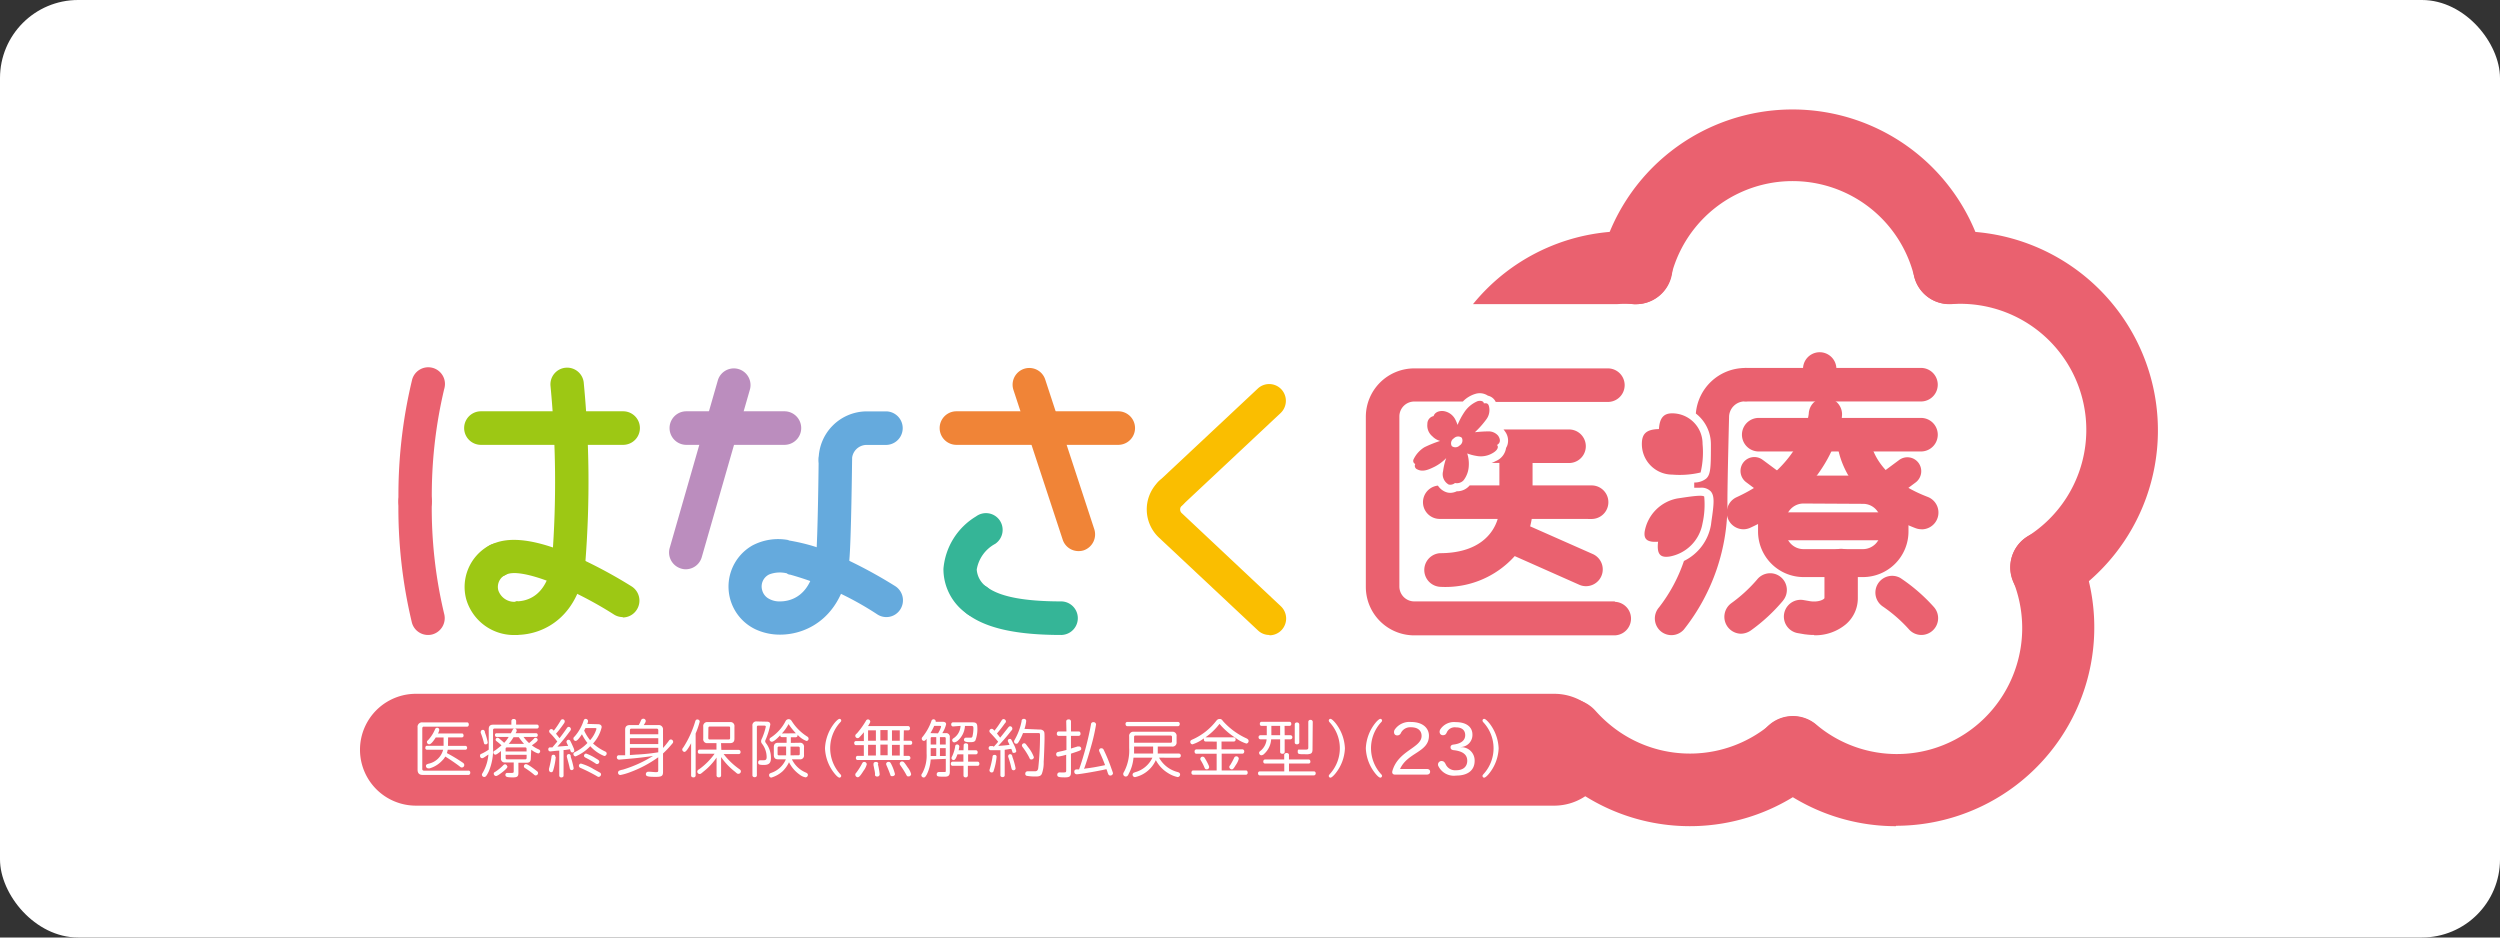 <svg xmlns="http://www.w3.org/2000/svg" xmlns:xlink="http://www.w3.org/1999/xlink" width="160" height="60" viewBox="0 0 160 60">
  <rect x="0" y="0" width="160" height="60" fill="#333333" stroke="none"/>
  <defs>
    <clipPath id="clip-path">
      <rect id="長方形_1597" data-name="長方形 1597" width="5.269" height="3.426" fill="none"/>
    </clipPath>
  </defs>
  <g id="iryo_160x60" transform="translate(-4644.75 563.5)">
    <rect id="長方形_1397" data-name="長方形 1397" width="160" height="60" rx="5" transform="translate(4644.75 -563.5)" fill="#fff"/>
    <g id="グループ_1531" data-name="グループ 1531" transform="translate(4667.75 -556.5)">
      <path id="パス_1094" data-name="パス 1094" d="M76.518,53.63H3.57a3.579,3.579,0,0,1-.02-7.157H76.518a3.579,3.579,0,0,1,.02,7.157Z" transform="translate(0 -9.069)" fill="#ea616f"/>
      <path id="パス_1095" data-name="パス 1095" d="M100.941,12.474A2.326,2.326,0,0,1,98.7,9.56a12.656,12.656,0,0,1,24.54,0,2.313,2.313,0,1,1-4.478,1.164,8.013,8.013,0,0,0-15.579,0,2.319,2.319,0,0,1-2.241,1.744" transform="translate(-19.248 0)" fill="#ea616f"/>
      <path id="パス_1096" data-name="パス 1096" d="M132.085,33.537a2.33,2.33,0,0,1-1.244-4.289,8.067,8.067,0,0,0-4.819-14.894,2.325,2.325,0,0,1-.275-4.642,12.746,12.746,0,0,1,7.582,23.473,2.316,2.316,0,0,1-1.243.368" transform="translate(-24.117 -1.891)" fill="#ea616f"/>
      <path id="パス_1097" data-name="パス 1097" d="M120.019,52.417a12.653,12.653,0,0,1-8.068-2.908,2.345,2.345,0,0,1-.316-3.291,2.316,2.316,0,0,1,3.274-.318,7.994,7.994,0,0,0,11.308-.968,8.093,8.093,0,0,0,1.293-8.241,2.315,2.315,0,1,1,4.307-1.7,12.7,12.7,0,0,1-11.784,17.4" transform="translate(-21.684 -6.541)" fill="#ea616f"/>
      <path id="パス_1098" data-name="パス 1098" d="M103.348,55.022a12.648,12.648,0,0,1-9.482-4.289,2.33,2.33,0,0,1,.2-3.281,2.3,2.3,0,0,1,3.264.2,8.494,8.494,0,0,0,1.3,1.179,8.017,8.017,0,0,0,9.848-.3,2.3,2.3,0,0,1,3.254.312,2.334,2.334,0,0,1-.311,3.271A12.634,12.634,0,0,1,103.348,55.022Z" transform="translate(-18.206 -9.147)" fill="#ea616f"/>
      <path id="パス_1099" data-name="パス 1099" d="M57.6,26.156H47.178a1.074,1.074,0,0,1,0-2.147H57.6a1.074,1.074,0,0,1,0,2.147Z" transform="translate(-8.999 -4.686)" fill="#f08437"/>
      <path id="パス_1100" data-name="パス 1100" d="M56.15,32.282a1.062,1.062,0,0,1-1-.736L52,21.97a1.07,1.07,0,1,1,2.031-.675l3.139,9.577a1.08,1.08,0,0,1-.672,1.361h0a1.087,1.087,0,0,1-.336.05" transform="translate(-10.139 -4.012)" fill="#f08437"/>
      <path id="パス_1101" data-name="パス 1101" d="M54.275,41.007c-2.918,0-4.844-.433-6.057-1.356a1.072,1.072,0,0,1,1.289-1.709c.812.615,2.372.917,4.769.917a1.074,1.074,0,0,1,0,2.147Z" transform="translate(-9.337 -7.369)" fill="#35b597"/>
      <path id="パス_1102" data-name="パス 1102" d="M48.586,38.765a1.061,1.061,0,0,1-.642-.217,3.487,3.487,0,0,1-1.5-2.873,4.334,4.334,0,0,1,2.086-3.357,1.067,1.067,0,0,1,1.494.222,1.079,1.079,0,0,1-.221,1.5.434.434,0,0,1-.05.035,2.3,2.3,0,0,0-1.178,1.643,1.48,1.48,0,0,0,.647,1.119,1.079,1.079,0,0,1,.2,1.507,1.062,1.062,0,0,1-.842.418" transform="translate(-9.064 -6.267)" fill="#35b597"/>
      <path id="パス_1103" data-name="パス 1103" d="M70.461,39.334a1.051,1.051,0,0,1-.727-.287l-6.323-5.927a2.479,2.479,0,0,1-.156-3.488c.05-.055.1-.106.156-.156a1.073,1.073,0,1,1,1.459,1.573.322.322,0,0,0-.05.454.24.24,0,0,0,.05.05l6.323,5.942a1.079,1.079,0,0,1,.055,1.517,1.063,1.063,0,0,1-.787.343" transform="translate(-12.22 -5.696)" fill="#fabe00"/>
      <path id="パス_1104" data-name="パス 1104" d="M64.249,29.9a1.068,1.068,0,0,1-1.068-1.074,1.082,1.082,0,0,1,.341-.786l6.323-5.922a1.066,1.066,0,0,1,1.509.081,1.079,1.079,0,0,1-.05,1.487l-6.323,5.927A1.072,1.072,0,0,1,64.249,29.9Z" transform="translate(-12.331 -4.264)" fill="#fabe00"/>
      <path id="パス_1105" data-name="パス 1105" d="M121.249,22.706H110.072a1.074,1.074,0,0,1,0-2.147h11.177a1.074,1.074,0,0,1,0,2.147Z" transform="translate(-21.274 -4.012)" fill="#ea616f"/>
      <path id="パス_1106" data-name="パス 1106" d="M115.866,22.461a1.069,1.069,0,0,1-1.068-1.074V20.379a1.068,1.068,0,1,1,2.136,0v1.008A1.075,1.075,0,0,1,115.866,22.461Z" transform="translate(-22.405 -3.768)" fill="#ea616f"/>
      <path id="パス_1107" data-name="パス 1107" d="M121.426,26.682h-10.45a1.074,1.074,0,0,1,0-2.147h10.45a1.074,1.074,0,0,1,0,2.147Z" transform="translate(-21.45 -4.788)" fill="#ea616f"/>
      <path id="パス_1108" data-name="パス 1108" d="M109.8,31.353a1.075,1.075,0,0,1-.441-2.051c4.262-1.946,4.623-5.318,4.623-5.353a1.066,1.066,0,1,1,2.126.151c0,.015-.006.035-.006.05,0,.186-.5,4.652-5.866,7.107A1.077,1.077,0,0,1,109.8,31.353Z" transform="translate(-21.221 -4.479)" fill="#ea616f"/>
      <path id="パス_1109" data-name="パス 1109" d="M122.91,31.771a1.084,1.084,0,0,1-.381-.071c-4.844-1.845-5.014-5.4-5.014-5.544a1.068,1.068,0,0,1,2.131-.091c0,.121.23,2.324,3.66,3.634a1.074,1.074,0,0,1-.377,2.077" transform="translate(-22.935 -4.898)" fill="#ea616f"/>
      <path id="パス_1110" data-name="パス 1110" d="M117.942,35.616h-3.811a2.918,2.918,0,0,1-2.909-2.923v-.655a2.917,2.917,0,0,1,2.909-2.918h3.811a2.917,2.917,0,0,1,2.908,2.918v.655A2.918,2.918,0,0,1,117.942,35.616Zm-3.811-4.708A1.132,1.132,0,0,0,113,32.038v.655a1.133,1.133,0,0,0,1.128,1.134h3.811a1.133,1.133,0,0,0,1.128-1.134v-.655a1.12,1.12,0,0,0-1.128-1.109Z" transform="translate(-21.707 -5.683)" fill="#ea616f"/>
      <path id="パス_1111" data-name="パス 1111" d="M119.956,33.833h-7.862a.9.9,0,0,1,0-1.789h7.862a.9.9,0,0,1,0,1.789Z" transform="translate(-21.716 -6.254)" fill="#ea616f"/>
      <path id="パス_1112" data-name="パス 1112" d="M115.209,40.456a3.763,3.763,0,0,1-.531-.035h-.035l-.5-.086a1.074,1.074,0,0,1,.361-2.117l.471.081c.532.07.858-.116.893-.2V36.011a1.068,1.068,0,1,1,2.136,0v2.1a2.186,2.186,0,0,1-.762,1.658,3.058,3.058,0,0,1-2.035.706" transform="translate(-22.103 -6.818)" fill="#ea616f"/>
      <path id="パス_1113" data-name="パス 1113" d="M112.153,30.505a.884.884,0,0,1-.531-.176l-1.414-1.058a.9.9,0,0,1-.225-1.24.887.887,0,0,1,1.233-.227.533.533,0,0,0,.05.035l1.42,1.053a.9.9,0,0,1,.175,1.255A.915.915,0,0,1,112.153,30.505Z" transform="translate(-21.435 -5.396)" fill="#ea616f"/>
      <path id="パス_1114" data-name="パス 1114" d="M121.119,30.509a.9.9,0,0,1-.532-1.613l1.419-1.053a.887.887,0,0,1,1.244.181.9.9,0,0,1-.181,1.25l-1.419,1.058A.886.886,0,0,1,121.119,30.509Z" transform="translate(-23.465 -5.4)" fill="#ea616f"/>
      <path id="パス_1115" data-name="パス 1115" d="M123.5,40.877a1.058,1.058,0,0,1-.792-.353,9.268,9.268,0,0,0-1.69-1.477,1.072,1.072,0,0,1,1.139-1.814,11.189,11.189,0,0,1,2.136,1.85,1.074,1.074,0,0,1-.793,1.794Z" transform="translate(-23.53 -7.24)" fill="#ea616f"/>
      <path id="パス_1116" data-name="パス 1116" d="M109.606,40.758a1.08,1.08,0,0,1-.621-1.951,9.428,9.428,0,0,0,1.649-1.512,1.069,1.069,0,1,1,1.665,1.341v.005a11.177,11.177,0,0,1-2.071,1.915A1.144,1.144,0,0,1,109.606,40.758Z" transform="translate(-21.184 -7.2)" fill="#ea616f"/>
      <path id="パス_1117" data-name="パス 1117" d="M95.4,31.181a1.074,1.074,0,0,0,0-2.147H91.589V27.6h2.367a1.074,1.074,0,0,0,0-2.147H89.729a.83.83,0,0,1,.1.131.969.969,0,0,1,.17.791.817.817,0,0,1-.105.257,1.076,1.076,0,0,1-.667.847,1.719,1.719,0,0,1-.261.116h.5v1.436h-1.9a1.047,1.047,0,0,1-.827.378.992.992,0,0,1-.416.1.806.806,0,0,1-.291-.055,1.051,1.051,0,0,1-.5-.408,1.069,1.069,0,0,0,.12,2.132h3.706c-.3,1.008-1.284,2.193-3.7,2.193a1.079,1.079,0,0,0,0,2.152,5.954,5.954,0,0,0,4.789-1.966l4.132,1.835a1.051,1.051,0,0,0,.431.091,1.075,1.075,0,0,0,.436-2.056l-4.011-1.774c.04-.156.075-.318.1-.474Z" transform="translate(-16.505 -4.967)" fill="#ea616f"/>
      <path id="パス_1118" data-name="パス 1118" d="M7.882,51.831A.119.119,0,0,1,8,51.957v.01c0,.086-.045.141-.115.141H4.949c-.216,0-.321-.111-.321-.333v-2.7a.289.289,0,0,1,.241-.328.213.213,0,0,1,.08,0H7.807c.055,0,.1.055.1.136s-.045.136-.1.136H5.044a.1.1,0,0,0-.115.1v2.6a.1.1,0,0,0,.1.116H7.882ZM6.574,50.248H7.692a.114.114,0,0,1,.105.126v0a.107.107,0,0,1-.09.121H6.559a1.522,1.522,0,0,1-.055.217,10.126,10.126,0,0,1,1.028.62.177.177,0,0,1,.085.141.157.157,0,0,1-.15.161c-.05,0-.065,0-.165-.086-.191-.146-.627-.449-.9-.615a1.108,1.108,0,0,1-.2.257,1.763,1.763,0,0,1-.807.5.27.27,0,0,1-.09,0,.15.15,0,0,1-.14-.156c0-.076.035-.106.176-.146a1.218,1.218,0,0,0,.923-.892H5.225a.1.1,0,0,1-.1-.111v-.01c0-.081.04-.131.1-.131H6.293v-.534h-.5c-.191.3-.326.439-.421.439a.148.148,0,0,1-.145-.136c0-.045,0-.071.075-.131a2.4,2.4,0,0,0,.436-.675c.035-.086.07-.116.14-.116a.133.133,0,0,1,.14.121v0a.608.608,0,0,1-.085.242H7.471c.055,0,.1.055.1.131a.107.107,0,0,1-.09.121h-.9Z" transform="translate(-0.903 -9.514)" fill="#fff"/>
      <path id="パス_1119" data-name="パス 1119" d="M11.6,48.6a.135.135,0,0,1,.15-.121.14.14,0,0,1,.155.121v.237H13.24a.114.114,0,0,1,.11.121v.005a.112.112,0,0,1-.1.126H10.537c-.075,0-.11.03-.11.106v1.084a3.557,3.557,0,0,1-.271,1.547c-.135.282-.2.363-.281.363a.148.148,0,0,1-.16-.141v0c0-.045,0-.045.085-.187a2.785,2.785,0,0,0,.331-1.109c-.291.2-.346.237-.406.237a.141.141,0,0,1-.13-.151c0-.071,0-.1.13-.151a3.334,3.334,0,0,0,.426-.247v-1.31c0-.2.09-.287.281-.287H11.6ZM9.9,49.325a3.309,3.309,0,0,1,.186.66.119.119,0,0,1-.125.116h-.01c-.065,0-.09,0-.12-.141a4.829,4.829,0,0,0-.191-.595.168.168,0,0,1,0-.071.129.129,0,0,1,.135-.121c.07,0,.1.035.14.151Zm1.454,2.187c0,.081-.12.207-.341.378s-.331.237-.4.237a.152.152,0,0,1-.14-.141c0-.055,0-.076.11-.136a3.045,3.045,0,0,0,.5-.413.174.174,0,0,1,.115-.061.16.16,0,0,1,.135.136Zm1.489-.5c0,.181-.085.267-.256.267h-.537v.66c0,.212-.08.277-.331.277-.4,0-.5-.03-.5-.161a.114.114,0,0,1,.105-.126h.261c.145,0,.165,0,.165-.126v-.544H11.2a.233.233,0,0,1-.266-.2.145.145,0,0,1,0-.066v-.464c-.186.161-.3.232-.361.232a.137.137,0,0,1-.125-.136c0-.055,0-.081.12-.141.135-.1.271-.207.4-.318a3.438,3.438,0,0,0-.291-.247c-.06-.04-.085-.076-.085-.126a.129.129,0,0,1,.115-.116.21.21,0,0,1,.13.061c.16.141.216.181.3.267a2.109,2.109,0,0,0,.291-.378h-.777c-.06,0-.1-.05-.1-.121a.1.1,0,0,1,.1-.116h.918l.1-.192c.035-.076.07-.106.125-.106a.13.13,0,0,1,.145.116v.005c0,.035,0,.06-.07.176h1.319c.055,0,.1.05.1.121s-.035.116-.1.116h-.812a2.65,2.65,0,0,0,.356.393c.08-.061.216-.186.306-.272a.131.131,0,0,1,.11-.066.141.141,0,0,1,.135.131c0,.076-.09.156-.371.353a1.986,1.986,0,0,0,.421.252c.08.035.11.071.11.126a.146.146,0,0,1-.125.141,1.241,1.241,0,0,1-.446-.242Zm-.271-.454v-.171c0-.06-.03-.091-.1-.091H11.33a.089.089,0,0,0-.1.076v.187Zm-1.339.212v.192c0,.071.035.1.1.1h1.143c.07,0,.1-.03.1-.1v-.192Zm1.178-.7a3.939,3.939,0,0,1-.336-.428h-.336a2.881,2.881,0,0,1-.306.428Zm.827,1.749a.144.144,0,0,1,.07.126.156.156,0,0,1-.14.146c-.04,0-.07,0-.145-.076a5.755,5.755,0,0,0-.552-.4.121.121,0,0,1-.07-.111.134.134,0,0,1,.13-.136C12.628,51.371,12.839,51.5,13.24,51.82Z" transform="translate(-1.872 -9.463)" fill="#fff"/>
      <path id="パス_1120" data-name="パス 1120" d="M15.3,50.275c.1-.116.17-.2.3-.358l-.045-.055a4.584,4.584,0,0,0-.436-.5.161.161,0,0,1-.04-.1.143.143,0,0,1,.135-.141.149.149,0,0,1,.115.055l.045.05a5.6,5.6,0,0,0,.436-.645.138.138,0,0,1,.266.04.238.238,0,0,1-.06.151,6.312,6.312,0,0,1-.5.645l.226.287c.186-.242.341-.454.456-.625.045-.071.085-.1.135-.1a.147.147,0,0,1,.135.141c0,.05,0,.066-.09.176a10.762,10.762,0,0,1-.772.948l.572-.045h.115l-.1-.222a.075.075,0,0,1,0-.066.121.121,0,0,1,.125-.106.13.13,0,0,1,.11.066c.085.166.16.333.231.5a.512.512,0,0,1,.03.126.124.124,0,0,1-.13.121h0a.122.122,0,0,1-.105-.071l-.035-.106v-.03l-.336.05H16V52.1c0,.071-.055.116-.14.116a.123.123,0,0,1-.135-.106V50.5c-.15,0-.532.05-.572.05a.122.122,0,0,1-.13-.121v-.02a.119.119,0,0,1,.08-.116h.191Zm.2.63a4.214,4.214,0,0,1-.165.862c-.025.081-.06.116-.125.116a.143.143,0,0,1-.14-.136.308.308,0,0,1,0-.1,6.685,6.685,0,0,0,.16-.766.114.114,0,0,1,.115-.116h0c.09,0,.13.045.13.136Zm.948-.035a4.909,4.909,0,0,1,.2.756.124.124,0,0,1-.13.121h0a.11.11,0,0,1-.1-.06.307.307,0,0,1-.03-.1c-.045-.2-.08-.323-.175-.68a.19.19,0,0,1,0-.076.118.118,0,0,1,.125-.111c.07,0,.1.035.135.146Zm1.745-2.061c.16,0,.246.066.246.192a2.31,2.31,0,0,1-.552,1.043,3.175,3.175,0,0,0,.752.5c.085.035.12.081.12.141a.164.164,0,0,1-.15.161,2.4,2.4,0,0,1-.9-.63,2.791,2.791,0,0,1-.943.655.148.148,0,0,1-.135-.146c0-.076.025-.1.15-.161a2.7,2.7,0,0,0,.747-.554,3.08,3.08,0,0,1-.351-.559c-.2.3-.321.428-.406.428a.151.151,0,0,1-.14-.141c0-.045,0-.076.08-.146a2.87,2.87,0,0,0,.572-1.008c.035-.086.07-.116.135-.116a.156.156,0,0,1,.15.136.474.474,0,0,1-.055.186Zm-.326,2.843.466.257a.132.132,0,0,1,.065.111.167.167,0,0,1-.145.161c-.045,0-.045,0-.17-.076a10.993,10.993,0,0,0-1-.5.147.147,0,0,1-.1-.136.139.139,0,0,1,.13-.141,3.4,3.4,0,0,1,.752.318Zm.236-.635c.12.076.12.076.13.091a.132.132,0,0,1,.055.106.148.148,0,0,1-.135.146c-.045,0-.055,0-.145-.066a6.534,6.534,0,0,0-.6-.343c-.07-.04-.1-.071-.1-.126a.142.142,0,0,1,.135-.136A3,3,0,0,1,18.095,51.016Zm-.7-1.961-.085.161a2.861,2.861,0,0,0,.381.615,1.9,1.9,0,0,0,.406-.721c0-.04-.025-.055-.1-.055Z" transform="translate(-2.932 -9.46)" fill="#fff"/>
      <path id="パス_1121" data-name="パス 1121" d="M23.432,50.326a5.454,5.454,0,0,0,.371-.459.159.159,0,0,1,.13-.086.152.152,0,0,1,.145.141c0,.045,0,.071-.08.156a6.448,6.448,0,0,1-.567.6v1.184c0,.257-.085.313-.466.313-.5,0-.632-.03-.632-.171a.148.148,0,0,1,.145-.156h.09c.1,0,.281.025.411.025s.145-.025.145-.131v-.822a7.515,7.515,0,0,1-1.75.937,3.813,3.813,0,0,1-.672.2.146.146,0,0,1-.15-.141V51.9a.135.135,0,0,1,.075-.121.925.925,0,0,1,.231-.066,7.993,7.993,0,0,0,1.925-.872h-.025c-.356.055-.807.111-1.224.151l-.908.081a.141.141,0,0,1-.15-.131v-.02a.13.13,0,0,1,.1-.131h.431V49.152c0-.2.1-.292.306-.292h.562a2.106,2.106,0,0,0,.145-.3.158.158,0,0,1,.14-.106.151.151,0,0,1,.165.136v.005c0,.055-.035.126-.13.267h.923a.27.27,0,0,1,.311.3ZM23.127,49.2a.1.1,0,0,0-.09-.111h-1.62c-.075,0-.105.03-.105.111v.247h1.815Zm0,.5H21.311v.378h1.815Zm0,.615H21.311v.464l.406-.03a11.912,11.912,0,0,0,1.409-.146Z" transform="translate(-3.997 -9.456)" fill="#fff"/>
      <path id="パス_1122" data-name="パス 1122" d="M26.532,52.1a.122.122,0,0,1-.13.121h-.01c-.1,0-.15-.05-.15-.121V50.037c-.2.373-.336.554-.426.554a.156.156,0,0,1-.14-.146c0-.045,0-.055.075-.151a6.473,6.473,0,0,0,.757-1.663c.025-.076.065-.116.13-.116a.146.146,0,0,1,.155.136,5.043,5.043,0,0,1-.261.761Zm1.645-1.638H29.29a.119.119,0,0,1,.115.126v.01a.115.115,0,0,1-.1.131h-.983a4.646,4.646,0,0,0,1,.958c.075.05.105.091.105.146a.16.16,0,0,1-.15.161c-.06,0-.08,0-.216-.126a4.232,4.232,0,0,1-.9-.948V52.1c0,.071-.055.121-.145.121s-.145-.05-.145-.121V50.954a3.972,3.972,0,0,1-.842.9c-.16.136-.181.151-.241.151a.151.151,0,0,1-.151-.151.162.162,0,0,1,.05-.111l.115-.076a4.258,4.258,0,0,0,.943-.958h-.968c-.065,0-.105-.05-.105-.131s.045-.136.105-.136h1.088v-.413H27.3a.245.245,0,0,1-.281-.207.193.193,0,0,1,0-.076v-.776a.254.254,0,0,1,.211-.287.164.164,0,0,1,.07,0h1.429a.253.253,0,0,1,.286.212.193.193,0,0,1,0,.076v.776c0,.191-.09.282-.286.282h-.572Zm-.837-.766c0,.066.03.1.09.1h1.208a.085.085,0,0,0,.1-.076v-.655c0-.066,0-.1-.1-.1h-1.2c-.06,0-.09.03-.09.1Z" transform="translate(-5.011 -9.469)" fill="#fff"/>
      <path id="パス_1123" data-name="パス 1123" d="M32.184,48.651c.14,0,.216.066.216.186a4.86,4.86,0,0,1-.291.953.222.222,0,0,0-.035.111c0,.05,0,.055.09.181a1.521,1.521,0,0,1,.276.9c0,.318-.13.439-.456.439s-.361-.045-.361-.166a.125.125,0,0,1,.115-.136h.241c.135,0,.186-.05.186-.2a1.416,1.416,0,0,0-.3-.862.244.244,0,0,1-.055-.151.429.429,0,0,1,.06-.191,3.875,3.875,0,0,0,.241-.741c0-.05-.035-.071-.1-.071h-.381c-.065,0-.09.03-.09.091v3.095c0,.071-.06.116-.14.116s-.145-.045-.145-.116v-3.17a.246.246,0,0,1,.206-.282.188.188,0,0,1,.075,0ZM34.28,50a.244.244,0,0,1,.276.212.168.168,0,0,1,0,.071v.5a.244.244,0,0,1-.2.277.188.188,0,0,1-.075,0h-.5a1.725,1.725,0,0,0,.893.847c.09.04.13.081.13.151a.156.156,0,0,1-.15.156.855.855,0,0,1-.386-.181,2.115,2.115,0,0,1-.672-.786,1.925,1.925,0,0,1-.406.575,1.861,1.861,0,0,1-.727.408.146.146,0,0,1-.14-.151v-.005c0-.076.025-.106.135-.146a1.566,1.566,0,0,0,.938-.867h-.5c-.186,0-.271-.091-.271-.277v-.5c0-.192.09-.282.271-.282h.547v-.363h-.3c-.07,0-.105-.04-.11-.116-.271.287-.441.413-.537.413a.153.153,0,0,1-.145-.146c0-.061.025-.091.115-.146a2.722,2.722,0,0,0,.9-1.008.235.235,0,0,1,.206-.146.218.218,0,0,1,.176.091.734.734,0,0,1,.045.066,3.158,3.158,0,0,0,.973.958.155.155,0,0,1,.07.2.142.142,0,0,1-.12.081,1.418,1.418,0,0,1-.572-.4.07.07,0,0,1,0,.045.112.112,0,0,1-.105.116h-.326v.363Zm-1.329.242a.079.079,0,0,0-.085.076v.4a.075.075,0,0,0,.065.086h.481v-.56Zm1.058-.847h.03a4.112,4.112,0,0,1-.471-.59,2.685,2.685,0,0,1-.426.6Zm.186,1.406a.079.079,0,0,0,.09-.086v-.383a.088.088,0,0,0-.085-.086h-.506v.559Z" transform="translate(-6.1 -9.464)" fill="#fff"/>
      <path id="パス_1124" data-name="パス 1124" d="M38.064,48.575c0,.045,0,.045-.12.176a2.46,2.46,0,0,0,.07,3.266.142.142,0,0,1,.05.106.118.118,0,0,1-.105.106c-.075,0-.2-.106-.351-.3a2.74,2.74,0,0,1-.582-1.578,2.783,2.783,0,0,1,.632-1.648c.135-.156.241-.237.3-.237A.107.107,0,0,1,38.064,48.575Z" transform="translate(-7.226 -9.459)" fill="#fff"/>
      <path id="パス_1125" data-name="パス 1125" d="M42.512,49.875h.431a.114.114,0,0,1,.115.116v.015a.115.115,0,0,1-.1.131h-.446v.706h.311a.125.125,0,0,1,.12.131v.005a.123.123,0,0,1-.11.131H39.564c-.065,0-.11-.05-.11-.131s.045-.136.11-.136h.4v-.685h-.5c-.075,0-.115-.05-.115-.131a.115.115,0,0,1,.1-.131h.516v-.565a3.343,3.343,0,0,1-.281.318.147.147,0,0,1-.266-.086c0-.05,0-.071.11-.166a5.238,5.238,0,0,0,.572-.8.151.151,0,0,1,.125-.086.149.149,0,0,1,.15.141c0,.045-.035.111-.145.287H42.8c.07,0,.115.061.115.141a.115.115,0,0,1-.1.131h-.291Zm-2.362,1.512a1.141,1.141,0,0,1-.206.413c-.2.318-.286.413-.371.413a.165.165,0,0,1-.155-.161c0-.045,0-.066.07-.141a3.973,3.973,0,0,0,.351-.554c.05-.1.085-.126.155-.126A.16.16,0,0,1,40.151,51.387Zm.085-1.512h.5V49.21h-.5Zm0,.948h.5v-.686h-.5Zm.627.549a4.757,4.757,0,0,1,.115.65.145.145,0,0,1-.155.146h-.015a.143.143,0,0,1-.125-.071.308.308,0,0,1,0-.1,1.724,1.724,0,0,0-.05-.3c-.02-.106-.03-.171-.05-.257v-.076c0-.081.055-.131.16-.131s.125.04.15.136Zm.16-1.512h.466v-.665h-.466Zm0,.948h.466v-.685h-.466Zm.662.5a2.941,2.941,0,0,1,.271.7c0,.081-.075.136-.17.136s-.1,0-.145-.136-.155-.4-.221-.549a.334.334,0,0,1-.03-.1.151.151,0,0,1,.165-.131A.149.149,0,0,1,41.685,51.312Zm.08-1.431h.5v-.665h-.5Zm0,.948h.5v-.685h-.5Zm1,.751a1.156,1.156,0,0,1,.226.433.157.157,0,0,1-.16.151c-.075,0-.1,0-.16-.126a6.012,6.012,0,0,0-.366-.58.168.168,0,0,1-.045-.106.148.148,0,0,1,.155-.146C42.507,51.206,42.543,51.241,42.768,51.579Z" transform="translate(-7.678 -9.469)" fill="#fff"/>
      <path id="パス_1126" data-name="パス 1126" d="M45.286,51.072a2.5,2.5,0,0,1-.246.953c-.09.161-.13.2-.206.2a.152.152,0,0,1-.145-.141c0-.04,0-.045.075-.161a2.371,2.371,0,0,0,.261-1.23v-.948c-.08.106-.115.136-.181.136a.141.141,0,0,1-.13-.131c0-.045,0-.066.065-.141a3.36,3.36,0,0,0,.557-1.008.139.139,0,0,1,.271.015v.045h.456c.135,0,.211.055.211.156a1.849,1.849,0,0,1-.246.569h.216a.233.233,0,0,1,.266.2.169.169,0,0,1,0,.071v2.208c0,.217-.085.307-.306.307-.456,0-.532,0-.532-.151a.136.136,0,0,1,.125-.146h.341c.105,0,.115,0,.115-.106v-.736Zm.466-1.673a1.505,1.505,0,0,0,.2-.428c0-.035-.025-.05-.075-.05h-.366a4.063,4.063,0,0,1-.241.464Zm-.386.242a.069.069,0,0,0-.08.06v.413h.356v-.474Zm.276.706h-.356v.5h.356Zm.236-.232h.371v-.393a.07.07,0,0,0-.06-.081h-.311Zm.371.232h-.371v.5h.371Zm1.148-.2c0-.066.06-.111.14-.111s.145.045.145.111v.333h.5a.123.123,0,0,1,.11.131.115.115,0,0,1-.1.131h-.511v.469h.612c.065,0,.11.055.11.136s-.045.131-.11.131h-.627v.62a.13.13,0,0,1-.14.121h0c-.085,0-.14-.045-.14-.121v-.62H46.69a.114.114,0,0,1-.115-.116v-.015a.123.123,0,0,1,.105-.136h.7v-.469H47c-.1.272-.16.368-.251.368a.132.132,0,0,1-.13-.126.191.191,0,0,1,.035-.106,2.375,2.375,0,0,0,.2-.64.118.118,0,0,1,.13-.126.133.133,0,0,1,.135.126v.01a1.715,1.715,0,0,1-.045.232h.311Zm-.682-1.189a.114.114,0,0,1-.115-.116v-.01c0-.086.045-.136.115-.136h1.269c.211,0,.286.081.286.3a2.015,2.015,0,0,1-.125.862c-.065.086-.135.106-.361.106s-.366-.035-.366-.146a.125.125,0,0,1,.11-.141h.266c.105,0,.15,0,.171-.111a2.13,2.13,0,0,0,.055-.5c0-.106-.03-.141-.125-.141h-.416a1.352,1.352,0,0,1-.446.932.44.44,0,0,1-.241.121.141.141,0,0,1-.13-.136.152.152,0,0,1,.075-.121,1.014,1.014,0,0,0,.461-.8Z" transform="translate(-8.722 -9.465)" fill="#fff"/>
      <path id="パス_1127" data-name="パス 1127" d="M50.341,50.274c.105-.111.211-.222.306-.343-.13-.166-.321-.378-.5-.565a.156.156,0,0,1-.06-.116.148.148,0,0,1,.135-.146c.06,0,.085,0,.186.121a5.292,5.292,0,0,0,.451-.645c.045-.071.08-.1.135-.1a.156.156,0,0,1,.15.136c0,.045,0,.071-.075.146a7.58,7.58,0,0,1-.5.64c.065.081.12.151.206.267.206-.252.306-.383.5-.63.05-.066.085-.1.14-.1a.149.149,0,0,1,.14.151c0,.045,0,.066-.085.156a12.139,12.139,0,0,1-.817.948c.135,0,.622-.045.722-.066-.025-.06-.055-.121-.085-.181a.147.147,0,0,1-.025-.091.122.122,0,0,1,.13-.106c.075,0,.075,0,.226.307a1.725,1.725,0,0,1,.186.469c0,.066-.06.116-.15.116s-.08,0-.12-.126l-.045-.126c-.135,0-.231.035-.426.055v1.628c0,.076-.05.121-.135.121s-.14-.045-.14-.121v-1.6h-.612a.133.133,0,0,1-.14-.121v-.02a.125.125,0,0,1,.1-.126h.206Zm.206.63a4.056,4.056,0,0,1-.186.882.126.126,0,0,1-.13.111.139.139,0,0,1-.14-.131.273.273,0,0,1,.025-.106,6.5,6.5,0,0,0,.171-.751c0-.1.045-.136.13-.136a.114.114,0,0,1,.13.1Zm1-.035a4.469,4.469,0,0,1,.216.756.125.125,0,0,1-.12.131H51.63a.138.138,0,0,1-.11-.061l-.03-.1a5.585,5.585,0,0,0-.2-.7.124.124,0,0,1,0-.061.122.122,0,0,1,.13-.106c.07,0,.1.035.14.141ZM53.3,49.15a.317.317,0,0,1,.256.091c.055.071.06.106.06.459,0,.242-.035,1.26-.055,1.512a2.047,2.047,0,0,1-.12.776c-.065.126-.16.166-.376.166a3.136,3.136,0,0,1-.577-.04.122.122,0,0,1-.105-.131.147.147,0,0,1,.13-.161H53c.115,0,.186-.05.211-.192a18.764,18.764,0,0,0,.115-2.056c0-.171,0-.2-.115-.2h-.973a3.152,3.152,0,0,1-.306.61.141.141,0,0,1-.266-.061c0-.045,0-.055.05-.141a3.879,3.879,0,0,0,.431-1.164.134.134,0,0,1,.145-.151.136.136,0,0,1,.15.121v.02a2.438,2.438,0,0,1-.11.5Zm-.732,1.129a2.251,2.251,0,0,1,.366.64.154.154,0,0,1-.15.146c-.07,0-.1,0-.155-.141a4.605,4.605,0,0,0-.426-.665.188.188,0,0,1-.035-.1.147.147,0,0,1,.145-.131C52.382,50.027,52.407,50.057,52.567,50.279Z" transform="translate(-9.765 -9.459)" fill="#fff"/>
      <path id="パス_1128" data-name="パス 1128" d="M56.053,48.634c0-.076.065-.126.155-.126a.135.135,0,0,1,.15.121v.65h.5c.065,0,.11.061.11.146a.123.123,0,0,1-.105.136h-.506v.812l.421-.131h.1a.135.135,0,0,1,.135.136v.01c0,.1-.045.111-.657.313v1.2c0,.247-.085.318-.376.318-.416,0-.5-.03-.5-.171a.141.141,0,0,1,.135-.146h.065a1.984,1.984,0,0,0,.246,0c.1,0,.125-.03.125-.121V50.771a3.435,3.435,0,0,1-.5.116c-.09,0-.14-.055-.14-.156a.133.133,0,0,1,.08-.126l.13-.035c.16-.03.256-.055.446-.106v-.9h-.5a.119.119,0,0,1-.115-.126v-.01c0-.091.045-.146.115-.146h.5Zm1.188,3.024c.5-.06.757-.111,1.3-.222-.13-.333-.17-.439-.351-.837a.311.311,0,0,1-.035-.116.135.135,0,0,1,.145-.126h0a.149.149,0,0,1,.145.086,10.593,10.593,0,0,1,.5,1.21c.1.277.1.277.1.318a.171.171,0,0,1-.165.131.14.14,0,0,1-.13-.076.944.944,0,0,1-.05-.126,1.457,1.457,0,0,0-.075-.207c-.431.106-1.71.328-1.9.328a.156.156,0,0,1-.155-.166v-.01a.131.131,0,0,1,.105-.131.67.67,0,0,1,.2,0,19.606,19.606,0,0,0,.762-2.878.144.144,0,0,1,.155-.151.157.157,0,0,1,.17.141v.01a11.856,11.856,0,0,1-.311,1.376c-.15.539-.291,1.008-.451,1.447v.025Z" transform="translate(-10.815 -9.467)" fill="#fff"/>
      <path id="パス_1129" data-name="パス 1129" d="M63.038,51a1.888,1.888,0,0,0,1.2.922c.1.03.145.081.145.156a.159.159,0,0,1-.16.161,1.827,1.827,0,0,1-.6-.247,2.114,2.114,0,0,1-.792-.837,1.925,1.925,0,0,1-.612.761,1.844,1.844,0,0,1-.722.328.157.157,0,0,1-.155-.156.138.138,0,0,1,.08-.126l.09-.035A1.72,1.72,0,0,0,62.611,51H61.4a2.622,2.622,0,0,1-.311,1.043.28.28,0,0,1-.045.086.162.162,0,0,1-.3-.086c0-.05,0-.05.08-.192a2.954,2.954,0,0,0,.3-1.477v-.726a.267.267,0,0,1,.221-.307.214.214,0,0,1,.08,0h2.442a.256.256,0,0,1,.291.217.193.193,0,0,1,0,.076V50a.253.253,0,0,1-.221.287.164.164,0,0,1-.07,0h-.913v.449h1.364a.123.123,0,0,1,.11.131.131.131,0,0,1-.11.136Zm1.208-2.288a.114.114,0,0,1,.115.116v.015c0,.086-.045.141-.115.141H61.012c-.075,0-.12-.055-.12-.141a.115.115,0,0,1,.1-.131h3.254Zm-2.808,1.573v.449h1.219v-.449Zm2.337-.242a.08.08,0,0,0,.09-.071v-.3a.088.088,0,0,0-.08-.091H61.528c-.065,0-.09.035-.09.1v.363Z" transform="translate(-11.857 -9.508)" fill="#fff"/>
      <path id="パス_1130" data-name="パス 1130" d="M67.055,49.918a.111.111,0,0,1-.11-.121v-.01a.169.169,0,0,1,0-.071,2.48,2.48,0,0,1-.732.383.149.149,0,0,1-.14-.151c0-.081.035-.116.155-.166a3.926,3.926,0,0,0,1.5-1.179c.075-.091.125-.126.216-.126s.125,0,.236.151a4.558,4.558,0,0,0,1.5,1.094c.08.04.125.091.125.156a.161.161,0,0,1-.14.171,2.218,2.218,0,0,1-.722-.383,4.4,4.4,0,0,1-1-.877,3.949,3.949,0,0,1-.9.862h1.825a.12.12,0,0,1,.105.136.115.115,0,0,1-.1.131h-.8v.5h1.339a.125.125,0,0,1,.115.136c0,.086-.05.141-.115.141H68.082v1.074h1.554c.065,0,.11.06.11.141a.123.123,0,0,1-.105.136h-3.38a.119.119,0,0,1-.115-.126v-.01c0-.086.05-.141.115-.141h1.5V50.7H66.458c-.065,0-.11-.055-.11-.141a.123.123,0,0,1,.105-.136h1.314v-.5ZM67,50.977a3.486,3.486,0,0,1,.241.449.4.4,0,0,1,.04.131.148.148,0,0,1-.16.141h0c-.075,0-.105-.03-.145-.126a2.905,2.905,0,0,0-.231-.449.167.167,0,0,1-.03-.1.149.149,0,0,1,.155-.136A.163.163,0,0,1,67,50.977Zm2.181.035a1.277,1.277,0,0,1-.2.418c-.135.227-.181.272-.251.272a.167.167,0,0,1-.16-.146c0-.04,0-.061.06-.131a4.9,4.9,0,0,0,.246-.454.154.154,0,0,1,.3.04Z" transform="translate(-12.895 -9.461)" fill="#fff"/>
      <path id="パス_1131" data-name="パス 1131" d="M73.135,50.788c0-.071.065-.121.155-.121s.15.05.15.121v.292H74.7c.065,0,.11.055.11.136a.112.112,0,0,1-.1.126H73.441v.5h1.6a.114.114,0,0,1,.11.121v.005a.123.123,0,0,1-.11.131h-3.47c-.065,0-.11-.05-.11-.131a.113.113,0,0,1,.1-.126h1.579v-.5H71.912a.114.114,0,0,1-.115-.116v-.01a.123.123,0,0,1,.105-.136h1.233Zm.03-1.26h.381a.123.123,0,0,1,.11.131.126.126,0,0,1-.11.131h-.381V50.6c0,.071-.06.116-.145.116s-.145-.045-.145-.116V49.79H72.3a1.364,1.364,0,0,1-.431.917.3.3,0,0,1-.2.106.156.156,0,0,1-.14-.146c0-.066,0-.071.125-.171a1.069,1.069,0,0,0,.356-.706h-.406a.126.126,0,0,1-.11-.131.123.123,0,0,1,.11-.131h.416v-.6h-.346c-.06,0-.1-.05-.1-.126s.04-.131.1-.131h1.81c.065,0,.105.055.105.131a.112.112,0,0,1-.1.126h-.331Zm-.852,0h.562v-.6h-.562ZM74.1,50c0,.061-.065.111-.15.111s-.14-.045-.14-.111V48.833a.122.122,0,0,1,.13-.121h.01a.134.134,0,0,1,.15.121Zm.847.428c0,.161-.035.242-.125.282a.769.769,0,0,1-.321.035c-.431,0-.5,0-.5-.166s.05-.131.145-.131h.366c.13,0,.165-.03.165-.126V48.666a.13.13,0,0,1,.14-.121h0a.134.134,0,0,1,.145.121Z" transform="translate(-13.946 -9.474)" fill="#fff"/>
      <path id="パス_1132" data-name="パス 1132" d="M77.543,48.767a2.785,2.785,0,0,1,.577,1.583,2.738,2.738,0,0,1-.632,1.643c-.135.156-.236.237-.3.237a.109.109,0,0,1-.1-.106c0-.05,0-.05.115-.181a2.443,2.443,0,0,0-.07-3.266.168.168,0,0,1-.045-.106.109.109,0,0,1,.1-.106C77.262,48.464,77.383,48.57,77.543,48.767Z" transform="translate(-15.045 -9.459)" fill="#fff"/>
      <path id="パス_1133" data-name="パス 1133" d="M99.136,9.712a12.642,12.642,0,0,0-10.58,4.642H97.8a8.219,8.219,0,0,1,1.058,0,2.325,2.325,0,0,0,.28-4.642Z" transform="translate(-17.283 -1.891)" fill="#ea616f"/>
      <path id="パス_1134" data-name="パス 1134" d="M34.073,34.267a12.459,12.459,0,0,1,3.51,1.114,30,30,0,0,1,3.36,1.819,1.078,1.078,0,0,1,.331,1.482,1.056,1.056,0,0,1-1.474.328,19.992,19.992,0,0,0-5.711-2.581" transform="translate(-6.65 -6.688)" fill="#65aadd"/>
      <path id="パス_1135" data-name="パス 1135" d="M36.2,26.527a1.058,1.058,0,0,0-1.078,1.043v.02c0,.05-.05,5.04-.17,6.285-.236,2.52-1.69,2.787-2.3,2.787a1.362,1.362,0,0,1-.8-.222.871.871,0,0,1-.346-.5.853.853,0,0,1,.461-1.008,1.889,1.889,0,0,1,1.213-.04l-.025-2.162a3.534,3.534,0,0,0-2.266.348,3.029,3.029,0,0,0,.175,5.363,3.69,3.69,0,0,0,1.59.348c1.835,0,4.1-1.24,4.428-4.733.125-1.31.176-6.26.181-6.467A1.069,1.069,0,0,0,36.2,26.5" transform="translate(-5.728 -5.172)" fill="#65aadd"/>
      <path id="パス_1136" data-name="パス 1136" d="M32.039,26.156H25.7a1.074,1.074,0,0,1,0-2.147h6.343a1.074,1.074,0,0,1,0,2.147Z" transform="translate(-4.807 -4.686)" fill="#bb8dbe"/>
      <path id="パス_1137" data-name="パス 1137" d="M37.59,28.188a1.068,1.068,0,0,1-1.068-1.074,3.088,3.088,0,0,1,3.054-3.1h1.284a1.074,1.074,0,0,1,0,2.147H39.575a.938.938,0,0,0-.918.958A1.075,1.075,0,0,1,37.59,28.188Z" transform="translate(-7.128 -4.686)" fill="#65aadd"/>
      <path id="パス_1138" data-name="パス 1138" d="M25.7,33.458a.979.979,0,0,1-.3-.045,1.073,1.073,0,0,1-.732-1.326l3.084-10.736a1.068,1.068,0,0,1,2.051.595L26.719,32.681a1.068,1.068,0,0,1-1,.776" transform="translate(-4.806 -4.024)" fill="#bb8dbe"/>
      <path id="パス_1139" data-name="パス 1139" d="M5,39.463a1.069,1.069,0,0,1-1.033-.791,31.5,31.5,0,0,1-.862-7.752,1.068,1.068,0,1,1,2.136,0,29.186,29.186,0,0,0,.792,7.192,1.081,1.081,0,0,1-.757,1.316A1.036,1.036,0,0,1,5,39.463Z" transform="translate(-0.606 -5.825)" fill="#ea616f"/>
      <path id="パス_1140" data-name="パス 1140" d="M18.738,39.176A1.059,1.059,0,0,1,18.161,39c-2.547-1.628-6.017-3.075-6.92-2.52a1.06,1.06,0,0,1-1.449-.418,1.077,1.077,0,0,1,.366-1.431c1.2-.716,3.1-.464,5.787.761a30.531,30.531,0,0,1,3.365,1.82A1.078,1.078,0,0,1,19.64,38.7a1.063,1.063,0,0,1-.9.5" transform="translate(-1.885 -6.682)" fill="#9dc814"/>
      <path id="パス_1141" data-name="パス 1141" d="M11.677,40.372a3.177,3.177,0,0,1-3.209-2.3,3.026,3.026,0,0,1,1.439-3.407,1.069,1.069,0,0,1,1.474.343,1.081,1.081,0,0,1-.341,1.482.455.455,0,0,1-.05.03.858.858,0,0,0-.461,1.008,1.083,1.083,0,0,0,1.148.716" transform="translate(-1.633 -6.734)" fill="#9dc814"/>
      <path id="パス_1142" data-name="パス 1142" d="M12.479,35.5c.612,0,2.066-.272,2.3-2.787a64.386,64.386,0,0,0-.11-10.993,1.069,1.069,0,1,1,2.131-.166,66.115,66.115,0,0,1,.105,11.361c-.331,3.493-2.592,4.733-4.428,4.733" transform="translate(-2.436 -4.014)" fill="#9dc814"/>
      <path id="パス_1143" data-name="パス 1143" d="M18.533,26.156H9.367a1.074,1.074,0,0,1,0-2.147h9.166a1.074,1.074,0,0,1,0,2.147Z" transform="translate(-1.62 -4.686)" fill="#9dc814"/>
      <path id="パス_1144" data-name="パス 1144" d="M4.176,30.173A1.068,1.068,0,0,1,3.108,29.1a31.461,31.461,0,0,1,.862-7.747,1.069,1.069,0,1,1,2.081.489.421.421,0,0,1-.02.076A29.384,29.384,0,0,0,5.244,29.1,1.074,1.074,0,0,1,4.176,30.173Z" transform="translate(-0.606 -4.005)" fill="#ea616f"/>
      <path id="パス_1145" data-name="パス 1145" d="M34.026,36.417l.146.03-.061-2.177-.126-.015Z" transform="translate(-6.633 -6.685)" fill="#65aadd"/>
      <path id="パス_1146" data-name="パス 1146" d="M12.411,39.127v2.147h.182c.045,0-.035-2.147-.035-2.147Z" transform="translate(-2.422 -7.636)" fill="#9dc814"/>
      <path id="パス_1147" data-name="パス 1147" d="M95.974,35.51H83.133a.954.954,0,0,1-.953-.953V23.671a.954.954,0,0,1,.953-.953h3.109a1.841,1.841,0,0,1,.837-.5.939.939,0,0,1,.767.126.714.714,0,0,1,.5.4h7.211a1.074,1.074,0,0,0,0-2.147H83.122a3.1,3.1,0,0,0-3.089,3.1V34.583a3.1,3.1,0,0,0,3.089,3.1H95.964a1.074,1.074,0,0,0,0-2.147" transform="translate(-15.62 -4.02)" fill="#ea616f"/>
      <path id="パス_1148" data-name="パス 1148" d="M86.633,24.729a4.531,4.531,0,0,1,.431-.817,1.9,1.9,0,0,1,.862-.716c.256-.061.391.04.391.141.115,0,.281-.055.336.217a.981.981,0,0,1-.155.781,5.779,5.779,0,0,1-.752.852,8.84,8.84,0,0,1,.9-.055.8.8,0,0,1,.587.277c.125.186.2.439-.075.595.105.081.1.323-.331.549a1.474,1.474,0,0,1-1,.146,2.827,2.827,0,0,1-.572-.156,2.147,2.147,0,0,1,.1.8,1.634,1.634,0,0,1-.331.917.582.582,0,0,1-.552.176.468.468,0,0,1-.4.1.758.758,0,0,1-.361-.857,3.982,3.982,0,0,1,.2-.837,2.817,2.817,0,0,1-.737.549c-.416.207-.777.353-1.118.171a.243.243,0,0,1-.14-.312l.015-.03a.215.215,0,0,1-.115-.282c0-.01,0-.015.01-.025a1.846,1.846,0,0,1,.682-.761,7.348,7.348,0,0,1,1.013-.408,1.1,1.1,0,0,1-.5-.3.894.894,0,0,1-.316-.791.5.5,0,0,1,.4-.5c.045-.171.246-.348.612-.323a1.009,1.009,0,0,1,.752.5,2.29,2.29,0,0,1,.2.5" transform="translate(-16.353 -4.524)" fill="#ea616f"/>
      <path id="パス_1149" data-name="パス 1149" d="M87.356,26.587a.381.381,0,0,1-.5.04.371.371,0,0,1,.135-.5.381.381,0,0,1,.5-.04A.371.371,0,0,1,87.356,26.587Z" transform="translate(-16.941 -5.076)" fill="#fff"/>
      <path id="パス_1150" data-name="パス 1150" d="M108.763,20.564a3.168,3.168,0,0,0-3.124,2.913,2.481,2.481,0,0,1,.963,1.961V25.7c0,1.255-.026,1.688-.3,1.941a1.211,1.211,0,0,1-.767.252v.333h.391a.835.835,0,0,1,.666.232c.251.292.216.756.045,1.91l-.03.237a3.16,3.16,0,0,1-1.73,2.309,10.109,10.109,0,0,1-1.59,2.964,1.078,1.078,0,0,0,.08,1.512,1.064,1.064,0,0,0,1.5-.081,12.9,12.9,0,0,0,2.793-8.2c0-1.31.105-5.363.105-5.4a1.009,1.009,0,0,1,1-1.008,1.074,1.074,0,0,0,0-2.147" transform="translate(-20.105 -4.012)" fill="#ea616f"/>
      <path id="パス_1151" data-name="パス 1151" d="M105.869,26.143a5.607,5.607,0,0,1-.126,1.814,5.824,5.824,0,0,1-1.815.136,1.951,1.951,0,0,1-1.945-1.951c0-.59.205-.948,1.093-.963.045-.786.366-1.008.852-1.008a1.944,1.944,0,0,1,1.94,1.951" transform="translate(-19.904 -4.718)" fill="#ea616f"/>
      <path id="パス_1152" data-name="パス 1152" d="M104.316,30.895c.476-.066,1.58-.262,1.7-.116a5.5,5.5,0,0,1-.11,1.719,2.61,2.61,0,0,1-2.105,2.117c-.562.081-.838-.1-.737-.948-.737.055-.923-.192-.858-.655A2.611,2.611,0,0,1,104.316,30.895Z" transform="translate(-19.946 -5.997)" fill="#ea616f"/>
      <path id="パス_4212" data-name="パス 4212" d="M38.064,48.575c0,.045,0,.045-.12.176a2.46,2.46,0,0,0,.07,3.266.142.142,0,0,1,.05.106.118.118,0,0,1-.105.106c-.075,0-.2-.106-.351-.3a2.74,2.74,0,0,1-.582-1.578,2.783,2.783,0,0,1,.632-1.648c.135-.156.241-.237.3-.237A.107.107,0,0,1,38.064,48.575Z" transform="translate(27.387 -9.459)" fill="#fff"/>
      <path id="パス_4213" data-name="パス 4213" d="M77.543,48.767a2.785,2.785,0,0,1,.577,1.583,2.738,2.738,0,0,1-.632,1.643c-.135.156-.236.237-.3.237a.109.109,0,0,1-.1-.106c0-.05,0-.05.115-.181a2.443,2.443,0,0,0-.07-3.266.168.168,0,0,1-.045-.106.109.109,0,0,1,.1-.106C77.262,48.464,77.383,48.57,77.543,48.767Z" transform="translate(-5.207 -9.459)" fill="#fff"/>
      <g id="グループ_1521" data-name="グループ 1521" transform="translate(66.103 39.207)">
        <g id="グループ_1521-2" data-name="グループ 1521" transform="translate(0 0)" clip-path="url(#clip-path)">
          <path id="パス_4214" data-name="パス 4214" d="M.171,3.367c-.15,0-.2-.114-.159-.241C.393,1.813,1.879,1.663,1.879.891c0-.241-.132-.554-.695-.554A.665.665,0,0,0,.557.7.246.246,0,0,1,.321.859C.093.859.084.623.152.5A1.139,1.139,0,0,1,1.2,0c.8,0,1.15.432,1.15.877C2.352,1.945.984,1.936.5,3.008H2.211c.132,0,.213.059.213.177s-.086.182-.213.182Z" transform="translate(0 0)" fill="#fff"/>
          <path id="パス_4215" data-name="パス 4215" d="M8.924,1.627c0-.109.068-.168.191-.182.545-.064.75-.309.75-.6,0-.273-.159-.5-.591-.5a.557.557,0,0,0-.577.3c-.073.173-.145.2-.264.2-.168,0-.259-.173-.173-.354a1.05,1.05,0,0,1,1-.482c.668,0,1.068.3,1.068.8a.774.774,0,0,1-.754.795v.009a.851.851,0,0,1,.895.872c0,.577-.4.945-1.181.945a1.1,1.1,0,0,1-1.127-.582.226.226,0,0,1,.182-.35c.164,0,.218.1.277.218a.667.667,0,0,0,.663.373c.5,0,.713-.273.713-.609,0-.381-.273-.613-.877-.677-.109-.014-.191-.063-.191-.173" transform="translate(-5.195 0)" fill="#fff"/>
        </g>
      </g>
    </g>
  </g>
</svg>
